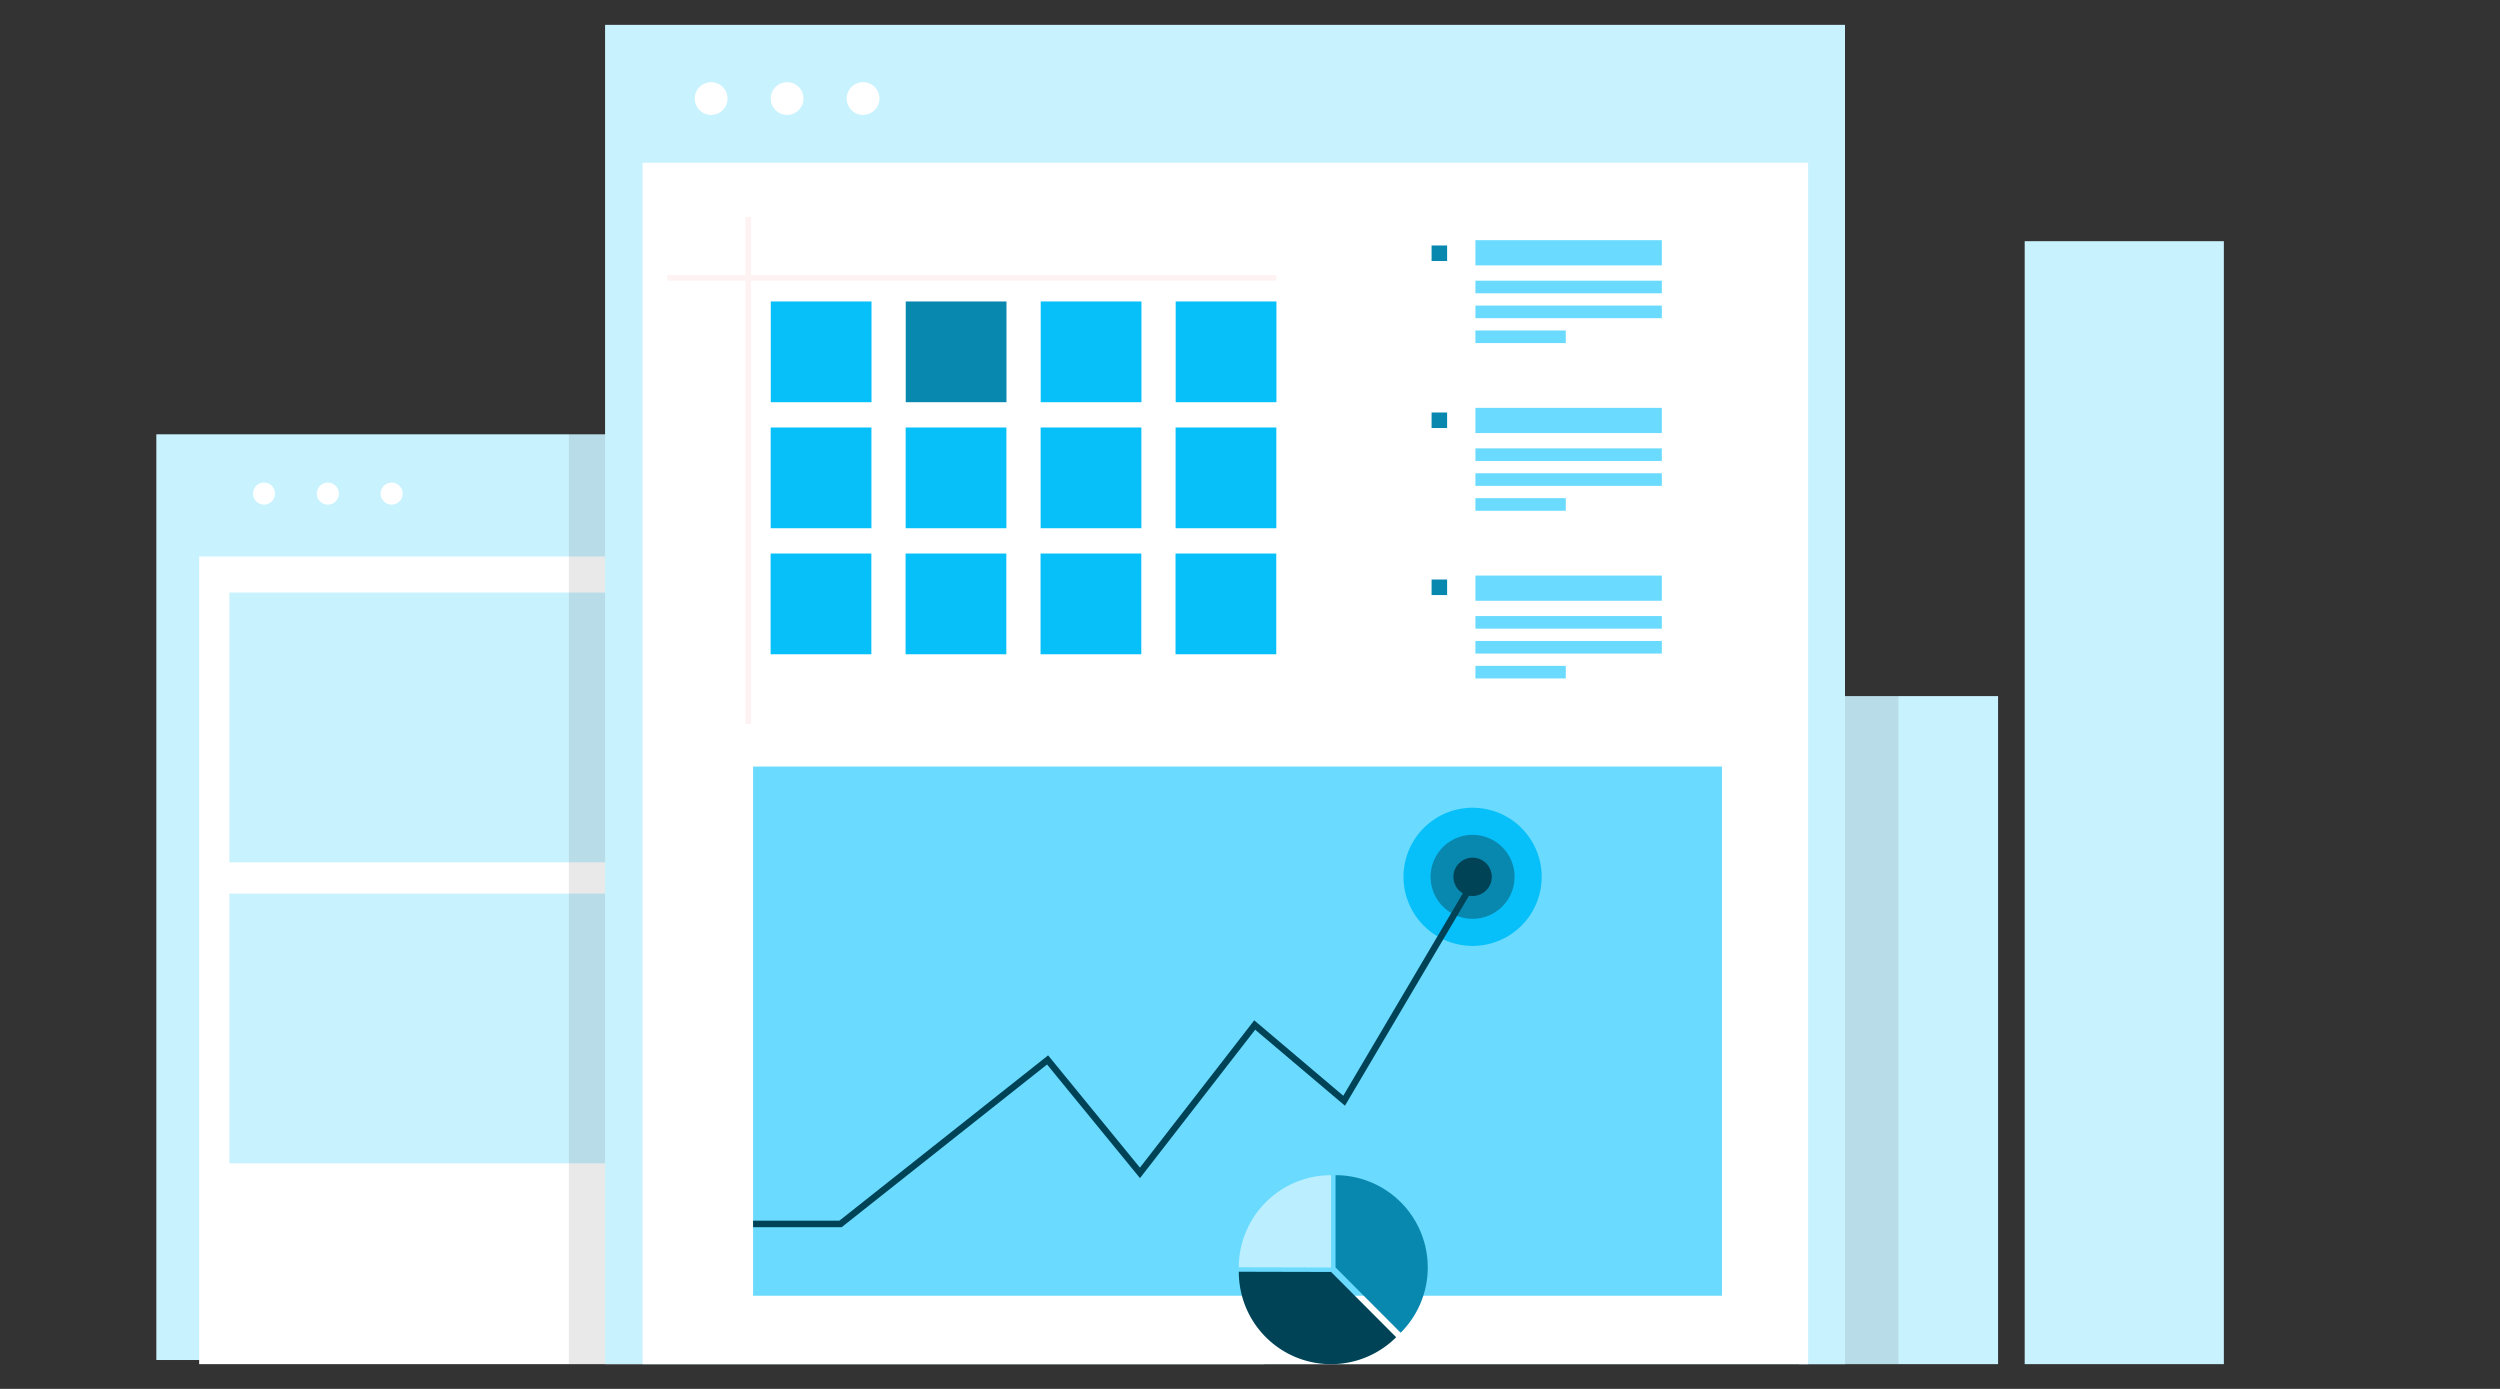 <svg xmlns="http://www.w3.org/2000/svg" width="450" height="250" viewBox="0 0 450 250">
  <rect x="0" y="0" width="450" height="250" fill="#333333" stroke="none"/>
  <g id="screening-tests-img-1" transform="translate(0 4)">
    <g id="Dedicated-Engagement-Model-Copy" transform="translate(-1032 -1371)">
      <g id="Group-10" transform="translate(1032 1367)">
        <rect id="Rectangle-2" width="449" height="249" transform="translate(0.5 0.5)" fill="none" stroke="rgba(255,255,255,0)" stroke-width="1"/>
        <g id="control" transform="translate(0 3)">
          <g id="Layer_7" transform="translate(27.156 0.871)">
            <g id="Group_9" transform="translate(295.681 38.874)">
              <rect id="Rectangle_2" width="35.849" height="120.247" transform="translate(0.966 82.554)" fill="#c9f2ff"/>
              <rect id="Rectangle_3" width="17.925" height="120.247" transform="translate(0.966 82.554)" fill="#231f20" opacity="0.1"/>
              <rect id="Rectangle_4" width="35.849" height="202.132" transform="translate(41.607 0.668)" fill="#c9f2ff"/>
            </g>
            <g id="Group_31" transform="translate(0 74.215)">
              <rect id="Rectangle_5" width="199.448" height="166.627" transform="translate(0.985 0.088)" fill="#c9f2ff"/>
              <rect id="Rectangle_6" width="191.74" height="145.374" transform="translate(8.693 22.087)" fill="#fff"/>
              <rect id="Rectangle_7" width="70.591" height="48.561" transform="translate(14.136 28.573)" fill="#c9f2ff"/>
              <rect id="Rectangle_8" width="70.591" height="48.561" transform="translate(14.136 82.76)" fill="#c9f2ff"/>
              <path id="Path_35" d="M22.349,10.762a1.98,1.98,0,1,1-1.98-1.98,1.98,1.98,0,0,1,1.98,1.98Z" fill="#fff"/>
              <path id="Path_36" d="M33.835,10.762a1.98,1.98,0,1,1-1.98-1.98,1.98,1.98,0,0,1,1.98,1.98Z" fill="#fff"/>
              <path id="Path_37" d="M45.32,10.762a1.98,1.98,0,1,1-1.98-1.98,1.98,1.98,0,0,1,1.98,1.98Z" fill="#fff"/>
            </g>
            <rect id="Rectangle_9" width="22.139" height="167.652" transform="translate(75.234 74.023)" fill="#231f20" opacity="0.1"/>
            <g id="Group_36" transform="translate(81.283)">
              <rect id="Rectangle_10" width="223.185" height="241.073" transform="translate(0.476 0.602)" fill="#c9f2ff"/>
              <rect id="Rectangle_11" width="209.792" height="216.244" transform="translate(7.231 25.431)" fill="#fff"/>
              <g id="Group_32" transform="translate(148.429 40.052)">
                <rect id="Rectangle_12" width="2.797" height="2.797" transform="translate(0.816 0.263)" fill="#0988af"/>
              </g>
              <g id="Group_33" transform="translate(148.429 69.503)">
                <rect id="Rectangle_13" width="2.797" height="2.797" transform="translate(0.816 0.875)" fill="#0988af"/>
              </g>
              <g id="Group_34" transform="translate(148.429 100.131)">
                <rect id="Rectangle_14" width="2.797" height="2.797" transform="translate(0.816 0.311)" fill="#0988af"/>
              </g>
              <rect id="Rectangle_15" width="33.558" height="4.537" transform="translate(157.135 39.361)" fill="#6adbff"/>
              <rect id="Rectangle_16" width="33.558" height="2.269" transform="translate(157.135 46.652)" fill="#6adbff"/>
              <rect id="Rectangle_17" width="33.558" height="2.269" transform="translate(157.135 51.133)" fill="#6adbff"/>
              <rect id="Rectangle_18" width="16.268" height="2.269" transform="translate(157.135 55.614)" fill="#6adbff"/>
              <rect id="Rectangle_19" width="33.558" height="4.537" transform="translate(157.135 69.545)" fill="#6adbff"/>
              <rect id="Rectangle_20" width="33.558" height="2.269" transform="translate(157.135 76.836)" fill="#6adbff"/>
              <rect id="Rectangle_21" width="33.558" height="2.269" transform="translate(157.135 81.317)" fill="#6adbff"/>
              <rect id="Rectangle_22" width="16.268" height="2.269" transform="translate(157.135 85.798)" fill="#6adbff"/>
              <rect id="Rectangle_23" width="33.558" height="4.537" transform="translate(157.135 99.729)" fill="#6adbff"/>
              <rect id="Rectangle_24" width="33.558" height="2.269" transform="translate(157.135 107.02)" fill="#6adbff"/>
              <rect id="Rectangle_25" width="33.558" height="2.269" transform="translate(157.135 111.501)" fill="#6adbff"/>
              <rect id="Rectangle_26" width="16.268" height="2.269" transform="translate(157.135 115.982)" fill="#6adbff"/>
              <path id="Path_39" d="M22.511,13.868a2.945,2.945,0,1,1-2.945-2.945,2.945,2.945,0,0,1,2.945,2.945Z" fill="#fff"/>
              <path id="Path_40" d="M36.185,13.868a2.945,2.945,0,1,1-2.945-2.945,2.945,2.945,0,0,1,2.945,2.945Z" fill="#fff"/>
              <path id="Path_41" d="M49.859,13.868a2.945,2.945,0,1,1-2.945-2.945,2.945,2.945,0,0,1,2.945,2.945Z" fill="#fff"/>
              <rect id="Rectangle_27" width="1" height="91.278" transform="translate(25.769 35.161)" fill="#fff2f2"/>
              <rect id="Rectangle_28" width="1" height="109.637" transform="translate(11.679 46.652) rotate(-90)" fill="#fff2f2"/>
              <rect id="Rectangle_29" width="18.133" height="18.133" transform="translate(30.3 50.393)" fill="#07c0fa"/>
              <rect id="Rectangle_30" width="18.133" height="18.133" transform="translate(54.595 50.393)" fill="#0988af"/>
              <rect id="Rectangle_31" width="18.133" height="18.133" transform="translate(78.889 50.393)" fill="#07c0fa"/>
              <rect id="Rectangle_32" width="18.133" height="18.133" transform="translate(103.184 50.393)" fill="#07c0fa"/>
              <rect id="Rectangle_33" width="18.133" height="18.133" transform="translate(30.285 73.078)" fill="#07c0fa"/>
              <rect id="Rectangle_34" width="18.133" height="18.133" transform="translate(54.58 73.078)" fill="#07c0fa"/>
              <rect id="Rectangle_35" width="18.133" height="18.133" transform="translate(78.875 73.078)" fill="#07c0fa"/>
              <rect id="Rectangle_36" width="18.133" height="18.133" transform="translate(103.169 73.078)" fill="#07c0fa"/>
              <rect id="Rectangle_37" width="18.133" height="18.133" transform="translate(30.271 95.763)" fill="#07c0fa"/>
              <rect id="Rectangle_38" width="174.397" height="95.254" transform="translate(27.118 134.107)" fill="#6adbff"/>
              <rect id="Rectangle_39" width="18.133" height="18.133" transform="translate(54.565 95.763)" fill="#07c0fa"/>
              <rect id="Rectangle_40" width="18.133" height="18.133" transform="translate(78.861 95.763)" fill="#07c0fa"/>
              <rect id="Rectangle_41" width="18.133" height="18.133" transform="translate(103.155 95.763)" fill="#07c0fa"/>
              <circle id="Ellipse_1" cx="12.436" cy="12.436" r="12.436" transform="translate(141.788 163.395) rotate(-77.453)" fill="#07c0fa"/>
              <path id="Path_42" d="M164.185,153.958a7.557,7.557,0,1,1-7.557-7.557,7.557,7.557,0,0,1,7.557,7.557Z" fill="#0988af"/>
              <path id="Path_43" d="M160.079,153.958a3.451,3.451,0,1,1-3.451-3.451,3.451,3.451,0,0,1,3.451,3.451Z" fill="#004357"/>
              <g id="Group_35" transform="translate(27.094 153.141)">
                <path id="Path_44" d="M15.968,63.886H.024V62.708H15.558L53.128,32.95,69.652,53.161,90.229,26.644l16.029,13.577L129.529.818l1.015.6-23.984,40.6L90.4,28.339,69.665,55.054,52.937,34.6Z" fill="#004357"/>
              </g>
            </g>
            <g id="Group_37" transform="translate(195.55 207.33)">
              <path id="Path_45" d="M17.689.332v16.6l.008.009L29.411,28.69a16.548,16.548,0,0,0,4.879-11.7v-.049A16.6,16.6,0,0,0,17.685.332Z" fill="#0988af"/>
              <path id="Path_46" d="M5.159,5.183A16.556,16.556,0,0,0,.28,16.907l16.6.041V.338A16.555,16.555,0,0,0,5.159,5.183Z" fill="#bbefff"/>
              <path id="Path_48" d="M16.89,17.75h-.008L.28,17.71v.032A16.6,16.6,0,0,0,28.607,29.5Z" fill="#004357"/>
            </g>
          </g>
        </g>
      </g>
    </g>
  </g>
</svg>
